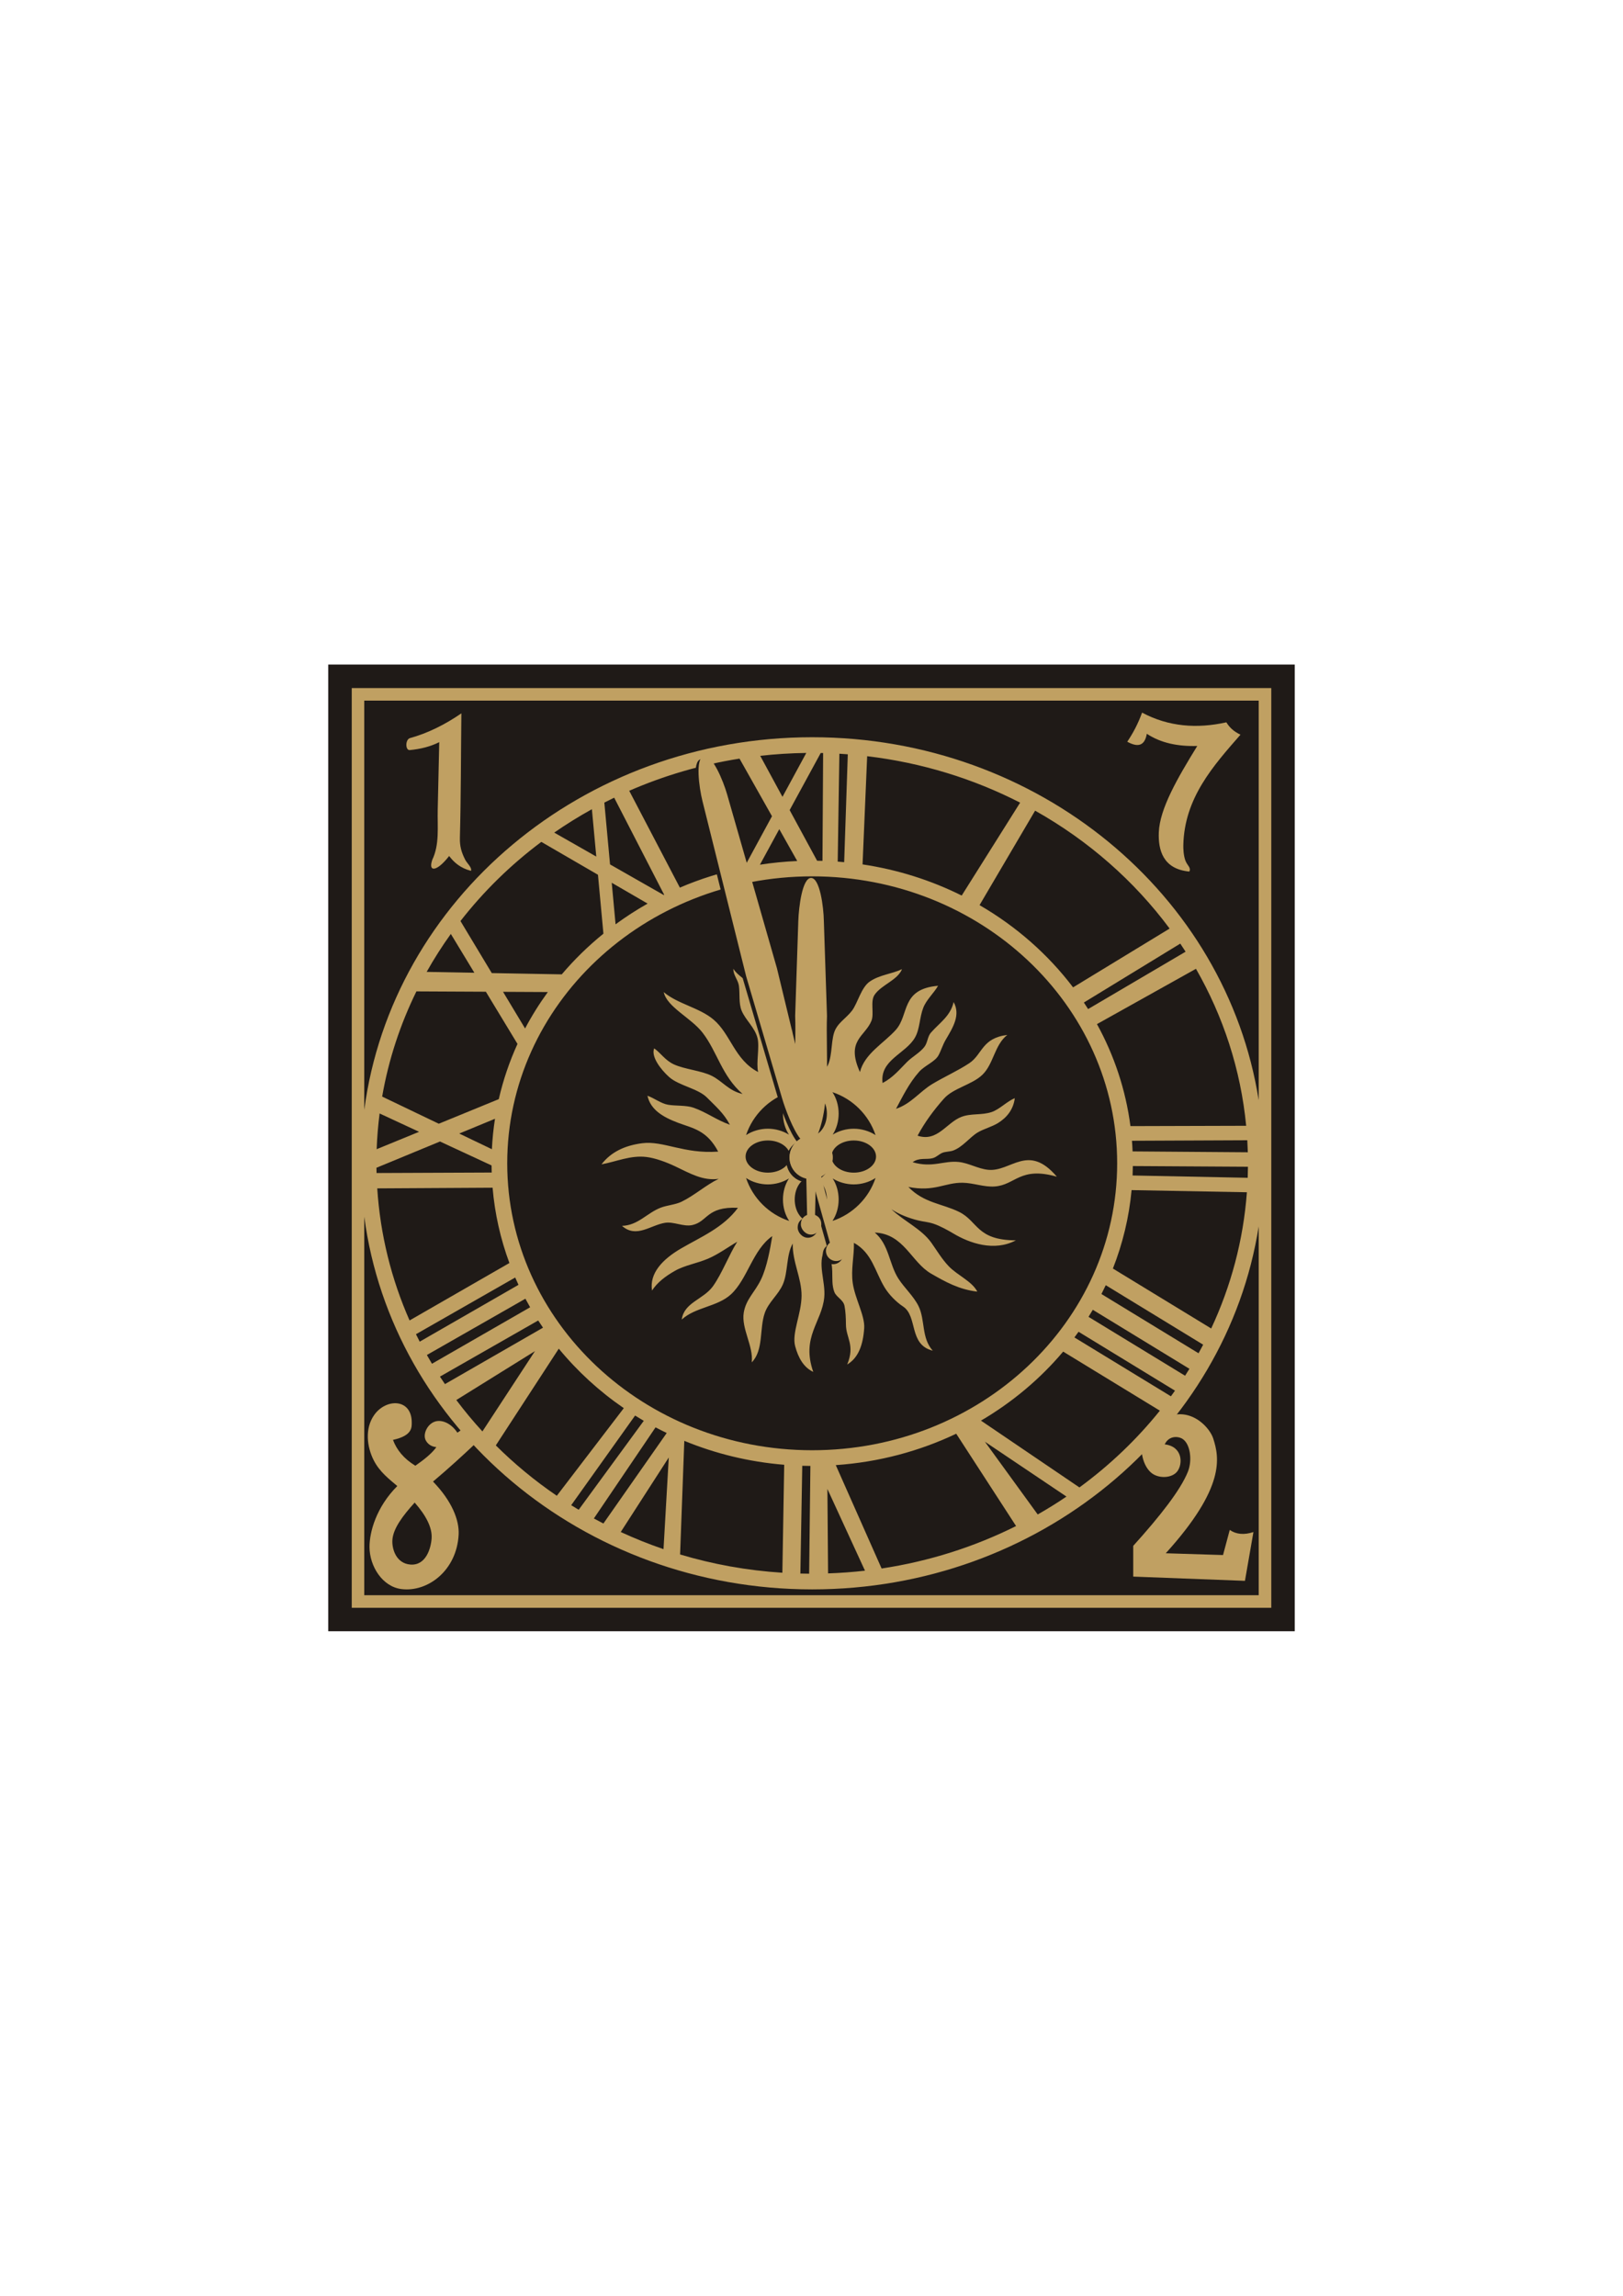 <?xml version="1.0" encoding="UTF-8"?>
<svg width="210mm" height="297mm" clip-rule="evenodd" fill-rule="evenodd" image-rendering="optimizeQuality" shape-rendering="geometricPrecision" text-rendering="geometricPrecision" viewBox="0 0 210 297" xmlns="http://www.w3.org/2000/svg">
<defs>
<style type="text/css">.fil0 {fill:#1F1A17} .fil1 {fill:#C0A062}</style>
</defs>
<rect class="fil0" x="42.469" y="85.969" width="125.06" height="125.06"/>
<path class="fil1" d="m105.09 113.37c21.79 0 39.46 16.623 39.46 37.121 0 20.498-17.671 37.121-39.46 37.121s-39.46-16.623-39.46-37.121c0-20.498 17.671-37.121 39.46-37.121zm41.455 38.697 14.895 0.299c0.018-0.475 0.029-0.951 0.033-1.429l-14.896-0.09c-0.004 0.408-0.015 0.815-0.032 1.22zm14.791 2.17-14.919-0.277c-0.33 3.538-1.158 6.941-2.419 10.146l12.718 7.755c2.552-5.455 4.157-11.391 4.619-17.623zm-14.789-5.284 14.908 0.112c-0.015-0.52-0.037-1.039-0.068-1.555l-14.922 0.066c0.036 0.457 0.063 0.916 0.082 1.378zm-0.279-3.272 14.974-0.043c-0.703-7.296-2.976-14.165-6.496-20.308l-12.81 7.155c2.222 4.038 3.72 8.488 4.332 13.196zm-8.705 29.17 12.513 7.641c-2.993 3.724-6.494 7.065-10.408 9.931l-12.74-8.643c4.067-2.381 7.665-5.408 10.635-8.928zm13.941 5.782-12.486-7.614c0.181-0.243 0.36-0.487 0.536-0.733l12.477 7.618c-0.173 0.244-0.349 0.487-0.526 0.729zm1.832-2.661-12.493-7.617c0.189-0.302 0.374-0.606 0.555-0.913l12.503 7.635c-0.185 0.301-0.374 0.599-0.565 0.896zm1.743-2.907-12.565-7.661c0.193-0.378 0.379-0.759 0.559-1.144l12.605 7.697c-0.195 0.372-0.395 0.742-0.599 1.108zm-31.353 10.409 7.744 11.944c-5.348 2.671-11.204 4.558-17.399 5.492l-5.93-13.374c5.573-0.382 10.839-1.806 15.585-4.062zm10.545 10.447-6.835-9.412 10.556 7.097c-1.205 0.817-2.447 1.588-3.721 2.315zm-29.414-6.28-0.16 13.941c-0.379-0.003-0.758-0.009-1.136-0.018l0.244-13.941c0.35 0.01 0.701 0.016 1.052 0.018zm2.288 13.904-0.087-10.924 4.863 10.573c-1.573 0.179-3.166 0.296-4.776 0.35zm-5.676-14.051-0.239 13.966c-4.583-0.292-9.016-1.101-13.233-2.365l0.545-14.698c4.018 1.653 8.367 2.723 12.927 3.096zm-23.396 7.599 8.193-11.711c-0.487-0.235-0.969-0.478-1.444-0.73l-7.981 11.786c0.408 0.223 0.819 0.441 1.233 0.654zm7.78 3.315 0.68-11.859-6.215 9.641c1.794 0.828 3.64 1.57 5.535 2.218zm-10.976-5.094 8.422-11.509c-0.379-0.221-0.754-0.448-1.125-0.68l-8.265 11.596c0.32 0.201 0.643 0.398 0.968 0.593zm-2.831-1.811 8.668-11.336c-3.174-2.179-6.008-4.772-8.412-7.696l-8.147 12.514c2.407 2.395 5.049 4.578 7.891 6.518zm-13.002-12.387 10.173-6.325-6.796 10.387c-1.193-1.301-2.321-2.656-3.377-4.062zm11.216-9.358-12.688 7.298c-0.218-0.321-0.434-0.644-0.646-0.97l12.712-7.261c0.203 0.314 0.411 0.624 0.622 0.932zm-1.665-2.642-12.703 7.307c-0.224-0.375-0.444-0.752-0.658-1.132l12.748-7.281c0.198 0.373 0.403 0.742 0.613 1.107zm-1.506-2.902-12.782 7.352c-0.164-0.32-0.326-0.641-0.484-0.964l12.839-7.334c0.137 0.318 0.28 0.632 0.426 0.945zm-1.177-2.823-12.917 7.43c-2.343-5.315-3.796-11.064-4.182-17.085l14.923-0.087c0.287 3.387 1.033 6.652 2.175 9.742zm-16.464-21.53 7.326 3.512 7.764-3.182c0.567-2.476 1.383-4.865 2.421-7.143l-4.093-6.752-8.985-0.044c-2.092 4.261-3.602 8.828-4.433 13.609zm9.973 4.782 4.225 2.026c0.065-1.331 0.2-2.645 0.402-3.938l-4.627 1.912zm4.182 4.126-6.673-3.097-8.221 3.397c0.003 0.227 0.007 0.454 0.013 0.68l14.9-0.063c-0.01-0.305-0.017-0.611-0.019-0.917zm-9.376-4.352-5.109-2.372c-0.196 1.522-0.324 3.063-0.38 4.621l5.489-2.25zm5.354-27.266 4.05 6.733 9.056 0.165c1.62-1.909 3.425-3.671 5.39-5.263l-0.706-7.621-7.329-4.254c-3.953 2.957-7.473 6.403-10.461 10.24zm5.508 9.156 2.852 4.742c0.867-1.64 1.852-3.214 2.945-4.713l-5.798-0.029zm-3.71-2.464-3.045-5.024c-1.133 1.579-2.178 3.218-3.129 4.911l6.174 0.112zm15.207-21.159 0.568 6.128-5.443-3.102c1.566-1.085 3.193-2.095 4.875-3.026zm3.064 14.89-0.497-5.375 4.643 2.695c-1.442 0.815-2.826 1.711-4.147 2.681zm-0.716-7.747-0.739-8c0.422-0.216 0.847-0.427 1.275-0.633l6.471 12.566-0.056 0.028-6.95-3.961zm9.034 2.999-6.552-12.526c4.471-1.951 9.259-3.367 14.271-4.16l4.2 7.45-3.603 6.64c-2.896 0.591-5.68 1.467-8.316 2.597zm52.822 15.713 12.614-7.421c-0.225-0.351-0.454-0.701-0.688-1.047l-12.474 7.622c0.186 0.28 0.369 0.562 0.548 0.846zm10.549-10.414-12.492 7.607c-3.235-4.263-7.353-7.889-12.103-10.638l7.189-12.221c6.888 3.869 12.826 9.081 17.406 15.252zm-26.903-4.271 7.558-12.019c-6.019-3.083-12.699-5.167-19.791-6.008l-0.596 13.998c4.566 0.681 8.885 2.064 12.828 4.029zm-15.208-4.318 0.469-13.954c-0.362-0.028-0.725-0.054-1.089-0.076l-0.216 13.96c0.279 0.021 0.558 0.044 0.836 0.07zm-2.807-0.172 0.084-13.947c-0.103-0.003-0.207-5e-3 -0.31-7e-3l-4.022 7.388 3.553 6.552c0.232 4e-3 0.464 0.008 0.695 0.015zm-3.267 0.022-2.323-4.121-2.503 4.598c1.581-0.245 3.191-0.406 4.826-0.477zm-1.909-8.3-2.878-5.308c1.958-0.219 3.946-0.347 5.96-0.373l-3.082 5.68zm-54.112-12.449h115.73v51.691c-4.182-26.566-28.459-46.955-57.774-46.955-29.774 0-54.352 21.032-57.957 48.207v-52.942zm115.73 68.02v47.711h-115.73v-48.963c3.605 27.175 28.183 48.208 57.957 48.208 29.315 0 53.592-20.389 57.774-46.956zm-117.35-69.643h118.98v118.98h-118.98v-118.98z"/>
<path class="fil1" d="m55.929 111.24c-0.453 1.349 0.25 1.44 1.222 0.559 0.298-0.269 0.625-0.628 0.963-1.062 0.634 0.838 1.462 1.569 2.824 1.921 0.157-0.431-0.518-0.988-0.747-1.439-0.5-0.984-0.713-1.77-0.685-2.851 0.144-5.361 0.128-10.724 0.192-16.085-2.102 1.442-4.316 2.561-6.691 3.215-0.592 0.239-0.563 1.636 0.045 1.534 1.346-0.128 2.619-0.44 3.783-1.022l-0.197 8.722c-0.051 2.278 0.252 4.504-0.71 6.508z"/>
<path class="fil1" d="m158.68 93.444c-3.804 0.844-7.47 0.578-10.908-1.255-0.51 1.417-1.164 2.653-1.917 3.765 1.27 0.696 2.237 0.651 2.533-1.027 1.82 1.204 4.037 1.649 6.527 1.575-2.586 4.199-4.855 8.119-4.977 11.174-0.092 2.301 0.547 4.758 3.95 5.074 0.25-0.535-0.269-0.76-0.515-1.435-0.253-0.694-0.27-1.601-0.263-1.963 0.128-6.103 3.854-10.261 7.396-14.311-0.917-0.43-1.457-0.985-1.826-1.597z"/>
<path class="fil1" d="m146.63 199.98c3.511-3.887 6.13-7.24 7.07-9.585 0.603-1.502 0.301-3.622-0.697-4.254-0.56-0.355-1.75-0.447-2.302 0.711 2.341 0.275 2.371 2.541 1.616 3.509-0.666 0.854-2.318 0.95-3.275 0.23-0.739-0.555-1.537-1.964-1.314-4.197 4.293-6.363 8.606-2.34 9.26-0.276 0.773 2.439 1.607 6.263-6.15 14.822 2.47 0.076 4.94 0.152 7.41 0.229 0.29-1.083 0.579-2.165 0.869-3.248 0.839 0.578 1.861 0.67 3.065 0.274-0.366 2.104-0.732 4.208-1.098 6.312-4.818-0.183-9.637-0.366-14.455-0.549v-3.98z"/>
<path class="fil1" d="m53.094 202.4c2.005 0.16 2.661-2.078 2.752-3.372 0.097-1.378-0.69-2.938-2.191-4.646-1.528 1.692-2.79 3.348-2.884 4.85-0.073 1.168 0.496 3.023 2.323 3.168zm-2.246-16.126c0.479 1.28 1.379 2.416 2.893 3.341 1.117-0.778 2.121-1.569 2.72-2.405-0.791-0.071-1.204-0.538-1.388-0.912-0.373-0.756 0.188-2.011 1.138-2.371 0.892-0.338 2.138 0.153 2.97 1.412 0.259-0.178 0.518-0.356 0.777-0.535 0.605 0.564 1.209 1.129 1.814 1.693-1.81 1.722-3.703 3.445-5.743 5.168 2.448 2.527 3.41 4.993 3.314 6.853-0.24 4.647-3.981 7.468-7.384 7.056-2.483-0.3-4.131-2.951-4.148-5.418-0.013-1.974 0.887-5.208 3.596-7.913-1.069-0.909-2.276-1.822-3.042-3.315-0.895-1.746-1.185-4.133 0.058-5.886 1.525-2.15 4.81-2.147 4.852 0.916 0.01 0.732 0.066 1.766-2.43 2.316z"/>
<path class="fil1" d="m113.35 149.62c0 1.149-1.29 2.081-2.882 2.081s-2.882-0.932-2.882-2.081 1.29-2.081 2.882-2.081 2.882 0.932 2.882 2.081zm-6.846-1.609c-0.481 0.29-1.022 0.454-1.594 0.454-0.573 0-1.114-0.164-1.594-0.455 0.277 0.463 0.44 1.001 0.44 1.609 0 0.608-0.162 1.146-0.439 1.608 0.48-0.29 1.022-0.454 1.594-0.454 0.572 0 1.113 0.163 1.594 0.454-0.277-0.463-0.44-1-0.44-1.608 0-0.608 0.162-1.146 0.44-1.609zm-9.972-1.167c0.818-0.541 1.847-0.827 2.82-0.827 0.936 0 1.924 0.265 2.727 0.767-0.483-0.749-0.771-1.694-0.771-2.722 0-1.052 0.302-2.017 0.806-2.775-2.627 0.873-4.705 2.942-5.581 5.557zm5.581 11.107c-0.503-0.757-0.806-1.723-0.806-2.774 0-1.027 0.288-1.973 0.771-2.722-0.802 0.502-1.79 0.767-2.726 0.767-0.971 0-2.001-0.286-2.82-0.828 0.875 2.615 2.953 4.684 5.581 5.557zm11.174-5.557c-0.818 0.541-1.847 0.828-2.82 0.828-0.936 0-1.923-0.265-2.725-0.767 0.483 0.749 0.77 1.694 0.77 2.722 0 1.052-0.302 2.017-0.806 2.774 2.627-0.873 4.705-2.942 5.58-5.557zm-5.58-11.107c0.503 0.757 0.806 1.723 0.806 2.775 0 1.027-0.288 1.973-0.771 2.722 0.802-0.502 1.79-0.766 2.726-0.766 0.973 0 2.002 0.286 2.82 0.827-0.875-2.615-2.953-4.684-5.581-5.557zm-0.876-3.012c-0.899-1.274-1.181-2.799-1.281-4.186-0.114-1.585 0.664-3.167 0.742-4.749 0.114-2.311-1.145-4.963-0.604-6.938-0.776 0.855-1.188 1.162-1.485 2.404-0.368 1.538-0.099 3.244-0.404 4.798-0.237 1.209-1.065 2.263-1.241 3.481-0.214 1.487 0.347 3.062-0.438 4.229-1.505-1.641-1.288-3.314-2.154-4.75-0.651-1.08-1.631-2.046-2.373-3.035-0.397-0.529-0.135-1.446-0.483-1.985-0.542-0.84-1.673-1.313-2.217-2.215-0.029 0.836 0.616 1.433 0.718 2.208 0.14 1.061-0.043 2.241 0.346 3.2 0.491 1.211 1.723 2.187 2.058 3.566 0.291 1.198-0.201 3.183 0.08 4.382-3.06-1.598-3.534-4.891-5.772-6.786-1.833-1.551-4.609-2.001-6.441-3.552 0.408 1.933 3.532 3.32 5.019 5.241 1.913 2.47 2.485 5.588 5.181 7.933-1.788-0.403-2.548-1.604-3.948-2.326-1.338-0.69-3.529-0.853-4.936-1.499-1.129-0.519-1.683-1.452-2.552-2.075-0.434 1.059 0.838 2.726 1.932 3.708 1.24 1.112 3.743 1.492 4.88 2.64 1.121 1.132 2.22 2.059 2.977 3.533-1.721-0.606-2.985-1.599-4.706-2.205-0.944-0.332-2.291-0.215-3.271-0.377-0.92-0.152-1.794-0.857-2.682-1.169 0.384 1.759 1.9 2.731 3.995 3.513 1.906 0.711 3.695 0.948 5.154 3.715-4.456 0.32-7.088-1.438-9.842-1.083-2.211 0.285-4.016 1.121-5.253 2.73 1.894-0.34 3.765-1.204 5.818-0.95 1.149 0.142 2.556 0.659 3.729 1.216 1.892 0.898 3.581 1.901 5.616 1.609-1.688 0.821-3.125 2.144-4.813 2.964-0.776 0.377-1.873 0.454-2.682 0.764-1.781 0.682-2.944 2.301-5.016 2.355 1.853 1.648 3.705-0.104 5.581-0.396 1.123-0.174 2.389 0.547 3.52 0.293 2.016-0.453 1.824-2.421 5.903-2.231-1.894 2.575-4.831 3.781-7.365 5.261-2.369 1.383-4.117 3.188-3.751 5.443 0.652-1.021 1.695-1.831 2.933-2.536 1.299-0.741 2.813-0.955 4.313-1.588 1.323-0.558 2.635-1.533 3.779-2.188-1.03 1.61-1.977 4.117-3.136 5.742-1.234 1.729-3.754 2.098-4.045 4.322 1.756-1.619 4.608-1.641 6.365-3.26 2.147-1.979 2.81-5.761 5.345-7.535-0.268 1.648-0.692 4.025-1.452 5.601-0.808 1.678-1.953 2.555-2.238 4.309-0.332 2.041 1.276 4.334 1.036 6.42 1.549-1.562 0.976-4.334 1.681-6.375 0.49-1.421 1.758-2.354 2.347-3.717 0.69-1.594 0.408-3.753 1.278-5.277-0.065 2.365 1.16 4.473 1.141 6.776-0.019 2.303-1.281 4.803-0.833 6.489 0.422 1.589 1.146 2.78 2.346 3.34-1.587-4.525 1.115-6.426 1.422-9.65 0.196-2.067-0.953-4.385 0.088-6.223 1.548 1.942 0.568 3.856 1.219 5.537 0.265 0.683 1.159 0.994 1.315 1.801 0.138 0.714 0.177 1.54 0.183 2.406 0.012 1.772 1.206 2.635 0.165 5.168 1.431-0.837 2.057-2.52 2.198-4.713 0.102-1.596-1.193-3.806-1.481-5.813-0.254-1.771 0.187-3.423 0.152-5.21 2.357 1.314 2.699 3.656 3.96 5.755 0.533 0.886 1.454 1.86 2.397 2.482 1.93 1.274 0.699 4.943 3.844 5.715-1.495-1.653-0.96-3.969-1.839-5.759-0.637-1.298-1.825-2.345-2.606-3.559-1.217-1.894-1.196-4.391-3.057-5.96 3.766 0.148 4.725 3.834 7.281 5.306 1.865 1.074 3.617 2.057 5.984 2.333-0.685-1.343-2.577-2.108-3.709-3.296-0.88-0.923-1.541-2.051-2.234-3.026-1.281-1.8-3.578-2.808-5.172-4.337 1.041 0.702 2.345 1.173 3.462 1.448 0.716 0.177 1.22 0.179 1.971 0.421 0.811 0.262 1.869 0.842 2.584 1.27 2.094 1.254 5.284 2.371 8.085 0.886-5.105-0.023-4.878-2.458-7.329-3.674-2.185-1.085-4.56-1.136-6.577-3.233 3.416 0.669 4.718-0.59 7.049-0.543 1.398 0.028 2.727 0.576 4.115 0.481 2.702-0.186 3.27-2.629 8.048-1.264-3.741-4.406-5.929-0.596-8.894-0.894-1.323-0.133-2.509-0.882-3.832-1.015-1.933-0.194-3.365 0.798-5.937 0.033 0.829-0.636 1.808-0.303 2.6-0.522 0.512-0.141 0.78-0.5 1.269-0.7 0.368-0.15 0.951-0.136 1.363-0.283 1.236-0.442 2.166-1.728 3.173-2.335 0.806-0.485 1.839-0.728 2.64-1.224 1.17-0.724 1.999-1.782 2.175-3.216-0.983 0.379-1.976 1.45-2.995 1.79-1.311 0.437-2.651 0.14-3.915 0.626-1.946 0.75-3.098 3.284-5.669 2.433 0.921-1.72 2.093-3.314 3.412-4.795 1.215-1.365 3.611-1.787 4.957-3.068 1.478-1.407 1.565-3.855 3.241-5.173-3.327 0.418-3.2 2.518-4.925 3.663-1.465 0.973-3.237 1.758-4.762 2.677-1.675 1.009-2.728 2.55-4.712 3.221 0.808-1.498 1.68-3.324 2.994-4.795 0.737-0.825 2.051-1.289 2.504-2.129 0.353-0.655 0.546-1.356 0.933-2.013 0.954-1.617 1.94-3.201 1.025-4.877-0.418 1.83-1.817 2.678-2.942 3.96-0.441 0.502-0.418 1.276-0.833 1.826-0.568 0.753-1.578 1.287-2.249 1.958-0.993 0.992-1.797 2.01-3.17 2.731-0.385-2.998 2.979-3.757 4.194-5.886 0.644-1.129 0.577-2.59 1.073-3.855 0.411-1.048 1.38-1.904 1.914-2.839-4.871 0.425-3.695 3.748-5.485 5.724-1.579 1.744-4.026 3.054-4.625 5.437-1.857-4.099 0.646-4.57 1.482-6.615 0.39-0.953-0.176-2.514 0.41-3.376 0.885-1.3 2.963-1.881 3.551-3.32-1.322 0.631-2.857 0.713-4.153 1.589-1.143 0.773-1.578 2.814-2.326 3.79-0.796 1.039-1.905 1.585-2.306 2.827-0.454 1.408-0.194 3.516-1.096 4.694zm-4.597 11.344c0 1.149-1.29 2.081-2.882 2.081-1.591 0-2.882-0.932-2.882-2.081 0-1.149 1.29-2.081 2.882-2.081s2.882 0.932 2.882 2.081zm2.676-8.44c1.149 0 2.081 1.29 2.081 2.882 0 1.591-0.932 2.882-2.081 2.882s-2.081-1.291-2.081-2.882c0-1.591 0.932-2.882 2.081-2.882zm0 11.115c1.149 0 2.081 1.29 2.081 2.882 0 1.591-0.932 2.882-2.081 2.882s-2.081-1.291-2.081-2.882c0-1.591 0.932-2.882 2.081-2.882z"/>
<path class="fil0" d="m109.07 161.88c0.189 0.706-0.23 1.432-0.936 1.621-0.706 0.189-1.432-0.23-1.621-0.936-0.142-0.53 0.059-1.071 0.467-1.388l-2.318-8.25c-1.273 0.05-2.458-0.783-2.802-2.066-0.333-1.243 0.23-2.516 1.292-3.133-0.946-1.16-1.963-3.89-2.351-5.21l-4.652-15.794-5.66-22.693c-0.444-1.781-0.939-5.516 0.155-5.809 1.094-0.293 2.533 3.187 3.038 4.953l6.444 22.483 3.868 16.004c0.324 1.338 0.808 4.21 0.569 5.688 1.229 0.003 2.352 0.824 2.685 2.067 0.344 1.283-0.266 2.597-1.393 3.19l2.117 8.303c0.511 0.07 0.956 0.439 1.098 0.969z"/>
<path class="fil0" d="m105.86 158.8c0 0.64-0.593 1.324-1.324 1.324-0.731 0-1.324-0.684-1.324-1.324s0.334-1.019 0.81-1.22l-0.104-4.699c-1.243-0.281-2.172-1.393-2.172-2.721 0-1.287 0.873-2.371 2.059-2.692-1.909-4.253-1.155-11.091-1.329-15.642l0.406-12.269c0.061-1.835 0.521-5.571 1.653-5.571s1.621 3.734 1.653 5.571l0.406 12.269c-0.174 4.551 0.581 11.389-1.328 15.642 1.186 0.321 2.058 1.405 2.058 2.692 0 1.328-0.929 2.439-2.172 2.721l-0.104 4.698c0.476 0.201 0.81 0.58 0.81 1.22z"/>
<path class="fil1" d="m109.47 161.47c0.189 0.706-0.23 1.432-0.936 1.621-0.706 0.189-1.432-0.23-1.621-0.936-0.142-0.53 0.059-1.071 0.467-1.388l-2.318-8.25c-1.273 0.05-2.458-0.783-2.802-2.066-0.333-1.243 0.23-2.516 1.292-3.133-0.946-1.16-1.963-3.89-2.351-5.21l-4.652-15.794-5.66-22.693c-0.444-1.781-0.939-5.516 0.155-5.809s2.533 3.187 3.038 4.953l6.444 22.483 3.868 16.004c0.324 1.338 0.808 4.21 0.569 5.688 1.229 0.003 2.352 0.824 2.685 2.067 0.344 1.283-0.266 2.597-1.393 3.19l2.117 8.303c0.511 0.07 0.956 0.439 1.098 0.969z"/>
<path class="fil1" d="m106.27 158.39c0 0.64-0.593 1.324-1.324 1.324-0.731 0-1.324-0.684-1.324-1.324s0.334-1.019 0.81-1.22l-0.104-4.699c-1.243-0.281-2.172-1.393-2.172-2.721 0-1.287 0.873-2.371 2.059-2.692-1.909-4.253-1.155-11.091-1.329-15.642l0.406-12.269c0.061-1.835 0.521-5.571 1.653-5.571s1.621 3.734 1.653 5.571l0.406 12.269c-0.174 4.551 0.581 11.389-1.328 15.642 1.186 0.321 2.058 1.405 2.058 2.692 0 1.328-0.929 2.439-2.172 2.721l-0.104 4.698c0.476 0.201 0.81 0.58 0.81 1.22z"/>
</svg>
